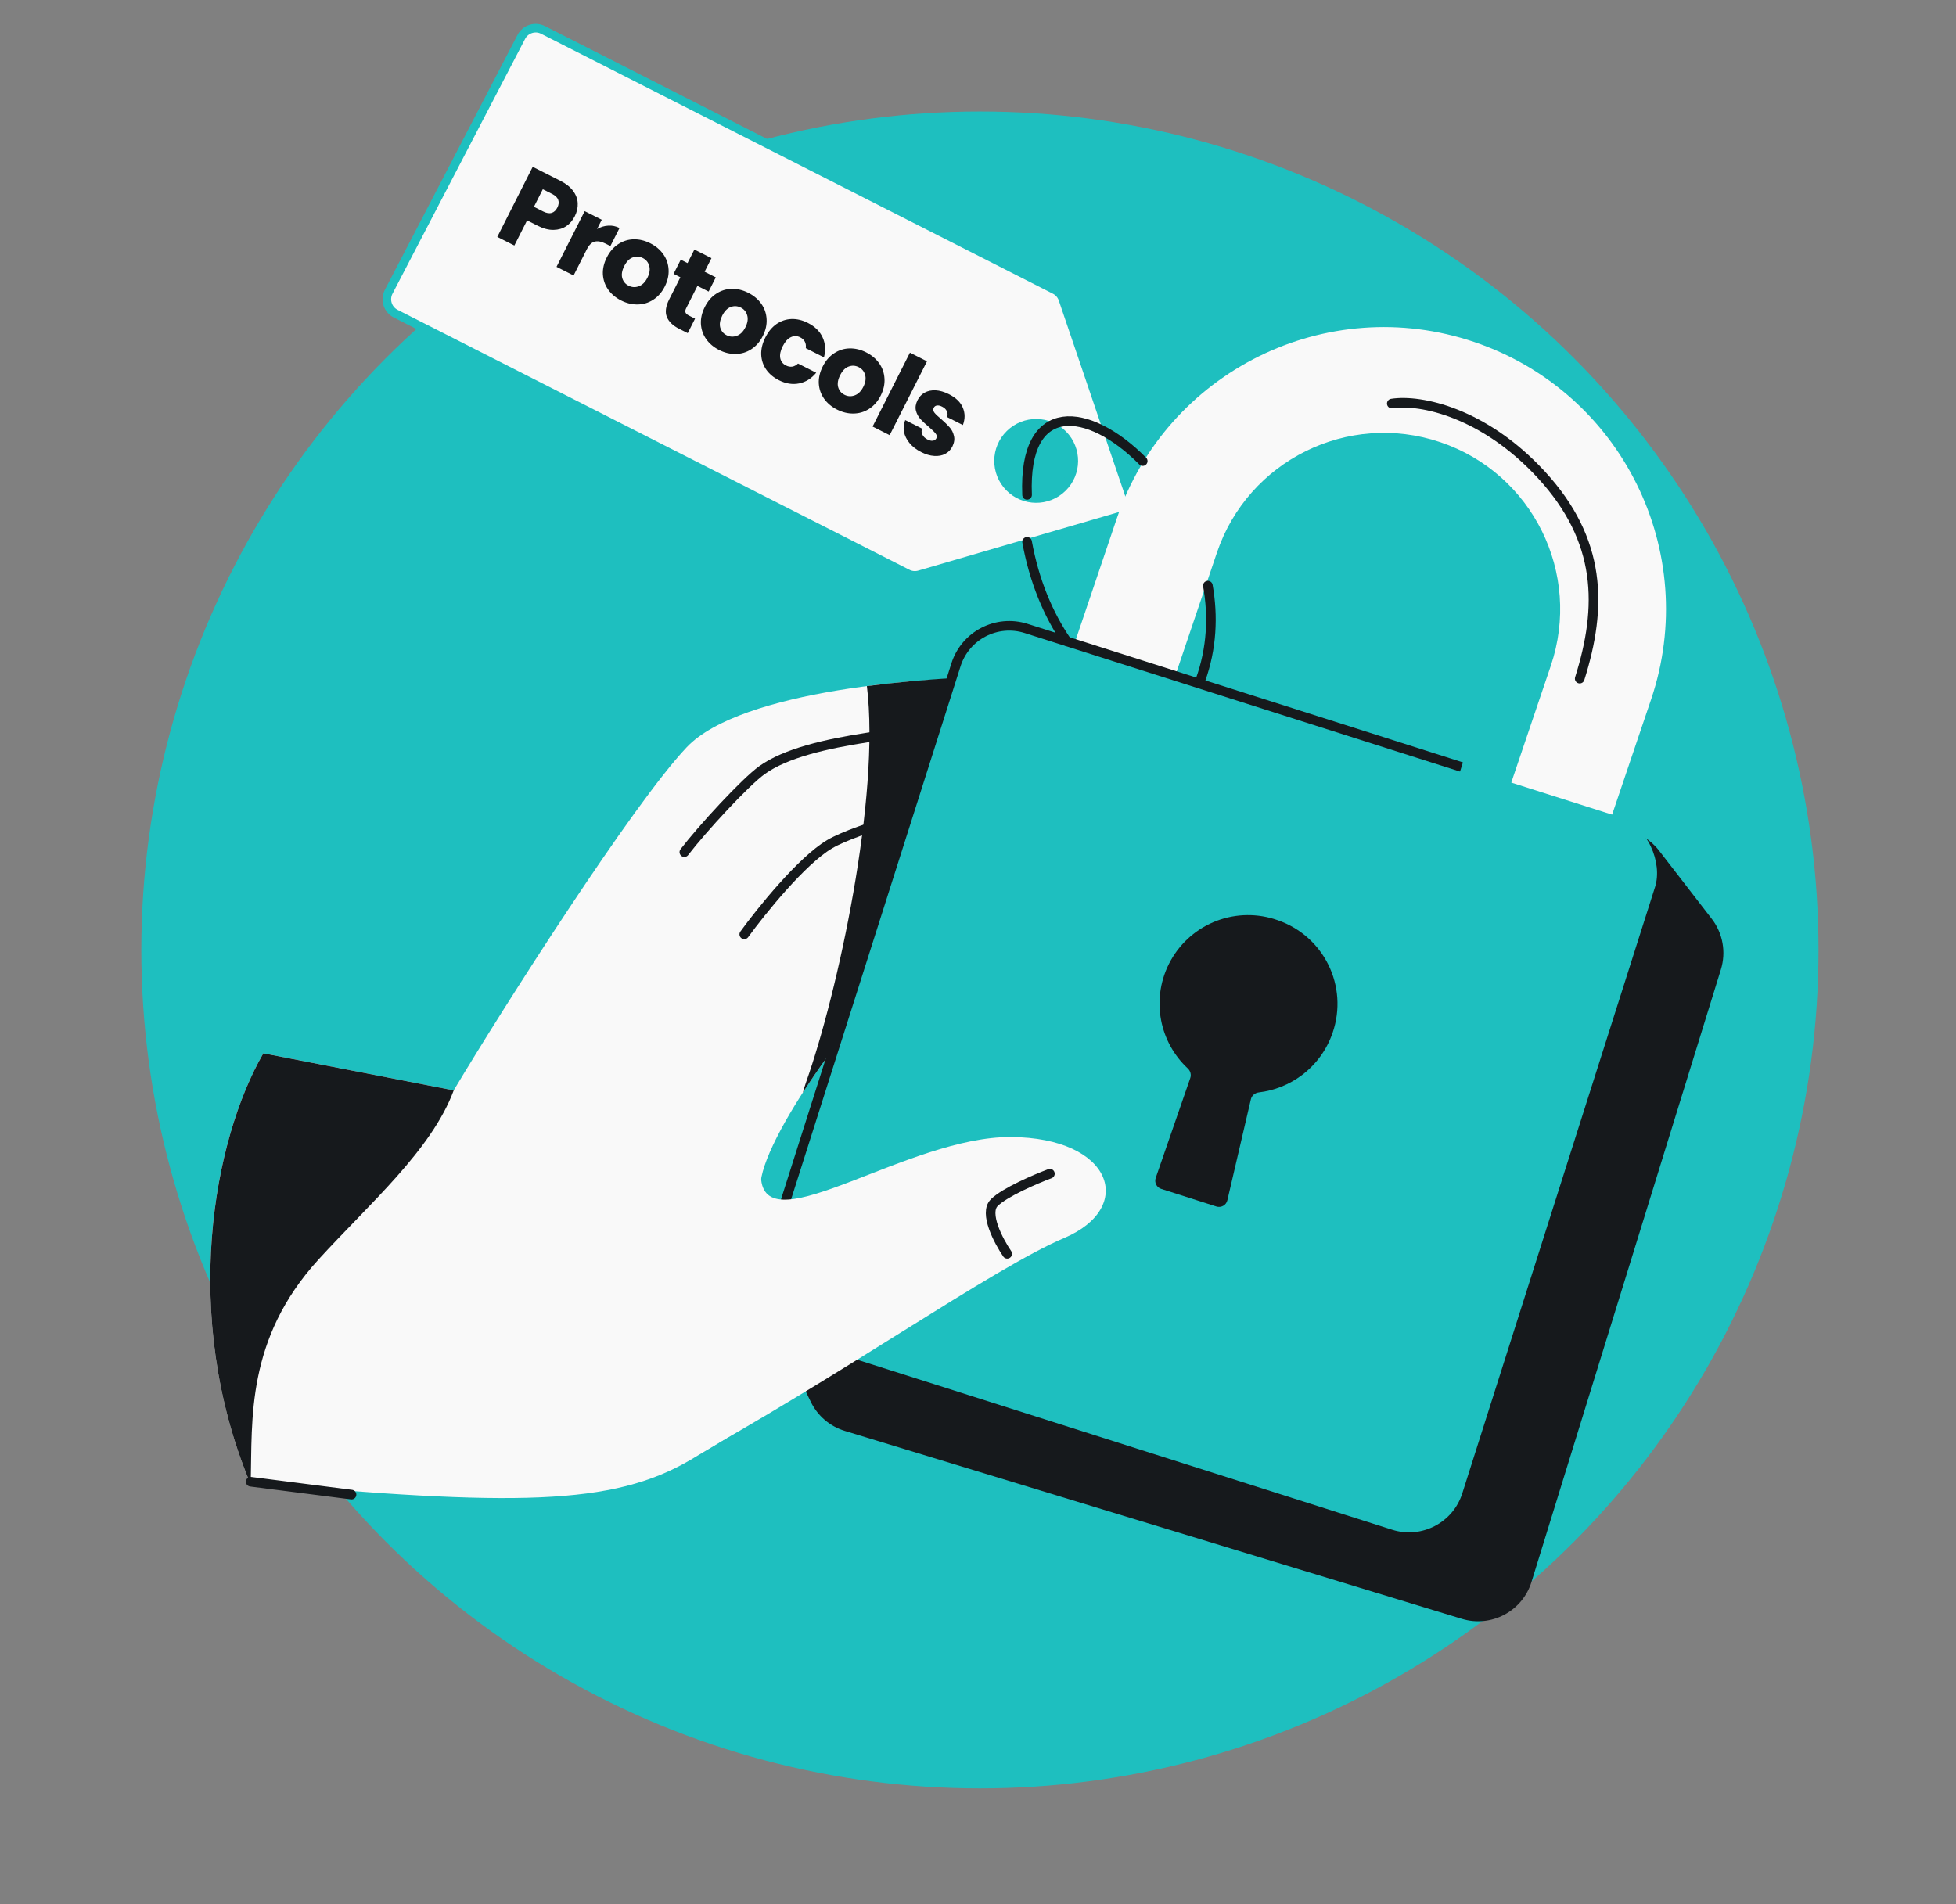 <svg width="456" height="444" viewBox="0 0 456 444" fill="none" xmlns="http://www.w3.org/2000/svg">
<rect x="0" y="0" width="456" height="444" fill="#808080" stroke="none"/>
<g clip-path="url(#clip0_5199_12193)">
<circle cx="228.448" cy="221.5" r="195.5" fill="#1EBFBF"/>
<path d="M239.653 290.579C224.873 297.4 193.154 321.488 160.988 340.394C142.774 351.1 119.911 351.243 58.252 345.674C42.097 306.632 49.726 265.796 61.393 245.602L105.774 254.241C117.26 234.986 147.501 187.539 160.088 174.242C172.675 160.944 216.548 157.518 234.792 158.137C236.964 174.939 226.661 203.163 222.132 219.885C222.132 219.885 213.409 222.332 210.963 224.774C194.803 240.907 173.162 272.827 177.939 279.139C185.863 289.613 206.414 270.415 227.781 269.827C249.148 269.24 254.434 283.758 239.653 290.579Z" fill="#F9F9F9"/>
<path fill-rule="evenodd" clip-rule="evenodd" d="M74.224 293.709C57.35 312.222 58.809 330.993 58.455 345.695C58.388 345.689 58.321 345.683 58.254 345.676C42.099 306.635 49.728 265.799 61.395 245.605L105.776 254.244C100.614 268.18 86.046 280.738 74.224 293.709Z" fill="#16191C"/>
<path fill-rule="evenodd" clip-rule="evenodd" d="M228.165 199.321C227.266 202.432 226.356 205.471 225.487 208.374C224.233 212.562 223.064 216.465 222.138 219.886C222.138 219.886 213.415 222.333 210.969 224.775C203.113 232.618 193.962 244.192 187.18 254.741C187.376 253.976 187.64 253.122 187.975 252.175C195.207 231.742 205.26 185.857 202.098 159.978C208.632 159.13 216.351 158.403 222.138 158.122L228.165 199.321Z" fill="#16191C"/>
<path d="M230.788 168.025C214.884 171.008 188.732 171.625 177.648 179.566C173.736 182.369 163.766 193.185 159.539 198.698" stroke="#16191C" stroke-width="2.242" stroke-linecap="round"/>
<path d="M228.838 185.795C219.731 187.879 199.894 193.006 193.402 196.85C186.909 200.694 177.437 212.46 173.512 217.863" stroke="#16191C" stroke-width="2.242" stroke-linecap="round"/>
<path d="M227.849 294.263C225.945 291.668 222.671 285.913 224.808 283.655C226.946 281.397 233.32 278.432 236.24 277.231" stroke="#16191C" stroke-width="2.242" stroke-linecap="round"/>
<path d="M245.934 67.602L245.943 67.606C246.807 68.056 247.465 68.822 247.778 69.745L263.352 115.6C264.044 117.638 262.897 119.843 260.831 120.446L214.342 134.011C213.408 134.284 212.406 134.186 211.542 133.738C211.541 133.738 211.539 133.737 211.538 133.736L92.231 73.136L92.231 73.136L92.222 73.131C90.37 72.167 89.649 69.884 90.613 68.031L121.528 8.611C122.491 6.76 124.77 6.039 126.622 6.999C126.624 7 126.626 7 126.627 7.001L245.934 67.602ZM235.423 101.206C231.962 104.597 231.906 110.151 235.297 113.611C238.688 117.072 244.242 117.128 247.702 113.737C251.163 110.346 251.219 104.792 247.828 101.332C244.437 97.871 238.883 97.815 235.423 101.206Z" fill="#F9F9F9" stroke="#1EBFBF" stroke-width="2"/>
<path d="M133.983 50.453C133.505 51.4 132.848 52.159 132.014 52.731C131.187 53.287 130.202 53.578 129.059 53.605C127.916 53.631 126.677 53.307 125.343 52.632L122.876 51.386L119.912 57.251L115.932 55.239L124.189 38.9L130.636 42.159C131.94 42.817 132.928 43.599 133.6 44.504C134.273 45.409 134.634 46.37 134.684 47.389C134.734 48.408 134.5 49.429 133.983 50.453ZM126.64 49.314C127.401 49.698 128.057 49.806 128.61 49.637C129.163 49.469 129.604 49.059 129.933 48.407C130.262 47.755 130.331 47.157 130.139 46.612C129.947 46.066 129.471 45.602 128.71 45.218L126.546 44.124L124.476 48.22L126.64 49.314ZM139.192 53.408C140.019 52.929 140.883 52.665 141.785 52.614C142.695 52.548 143.577 52.731 144.43 53.162L142.301 57.375L141.207 56.822C140.214 56.32 139.359 56.161 138.643 56.344C137.935 56.512 137.31 57.132 136.769 58.202L133.723 64.231L129.743 62.219L136.306 49.232L140.286 51.243L139.192 53.408ZM144.803 70.064C143.53 69.421 142.519 68.569 141.77 67.509C141.036 66.456 140.629 65.276 140.549 63.969C140.484 62.671 140.793 61.346 141.476 59.996C142.15 58.662 143.037 57.64 144.136 56.929C145.243 56.203 146.446 55.827 147.745 55.802C149.043 55.776 150.329 56.085 151.601 56.728C152.874 57.371 153.885 58.223 154.634 59.283C155.384 60.344 155.795 61.535 155.867 62.858C155.947 64.164 155.649 65.484 154.975 66.819C154.301 68.153 153.402 69.18 152.279 69.898C151.18 70.609 149.973 70.973 148.659 70.99C147.361 71.016 146.075 70.707 144.803 70.064ZM146.544 66.619C147.304 67.004 148.089 67.05 148.899 66.758C149.724 66.474 150.4 65.812 150.925 64.772C151.451 63.733 151.591 62.8 151.345 61.975C151.116 61.158 150.621 60.557 149.86 60.172C149.085 59.78 148.299 59.734 147.505 60.034C146.719 60.318 146.059 60.988 145.525 62.043C145 63.083 144.844 64.007 145.059 64.817C145.288 65.634 145.783 66.235 146.544 66.619ZM162.036 74.303L160.33 77.678L158.305 76.654C156.862 75.925 155.914 75.007 155.46 73.901C155.014 72.78 155.194 71.42 156.002 69.822L158.613 64.655L157.031 63.855L158.701 60.55L160.284 61.35L161.883 58.184L165.863 60.196L164.264 63.361L166.871 64.678L165.2 67.984L162.593 66.666L159.959 71.88C159.762 72.268 159.714 72.594 159.814 72.859C159.914 73.124 160.181 73.366 160.616 73.585L162.036 74.303ZM167.652 81.612C166.379 80.969 165.368 80.117 164.619 79.056C163.885 78.003 163.478 76.824 163.398 75.517C163.333 74.218 163.642 72.894 164.324 71.544C164.999 70.21 165.886 69.187 166.985 68.477C168.092 67.75 169.295 67.375 170.594 67.349C171.892 67.323 173.178 67.632 174.45 68.275C175.722 68.918 176.733 69.77 177.483 70.831C178.233 71.891 178.644 73.083 178.716 74.405C178.796 75.712 178.498 77.032 177.824 78.367C177.15 79.701 176.251 80.727 175.128 81.445C174.029 82.156 172.822 82.52 171.508 82.538C170.21 82.563 168.924 82.255 167.652 81.612ZM169.393 78.167C170.153 78.551 170.938 78.597 171.748 78.305C172.573 78.021 173.249 77.359 173.774 76.32C174.299 75.28 174.44 74.348 174.194 73.522C173.965 72.705 173.47 72.104 172.709 71.72C171.933 71.328 171.148 71.282 170.354 71.582C169.567 71.866 168.908 72.536 168.374 73.591C167.849 74.63 167.693 75.555 167.908 76.365C168.137 77.182 168.632 77.783 169.393 78.167ZM178.431 78.673C179.113 77.323 179.981 76.281 181.034 75.547C182.102 74.821 183.262 74.433 184.514 74.384C185.782 74.343 187.052 74.644 188.324 75.287C189.953 76.11 191.095 77.223 191.75 78.626C192.42 80.036 192.534 81.603 192.091 83.327L187.855 81.186C188 80.013 187.561 79.167 186.537 78.65C185.807 78.281 185.08 78.274 184.356 78.629C183.639 78.968 183.014 79.665 182.481 80.72C181.948 81.775 181.753 82.7 181.897 83.493C182.05 84.271 182.49 84.845 183.22 85.213C184.244 85.731 185.185 85.583 186.044 84.771L190.28 86.911C189.17 88.26 187.845 89.09 186.304 89.402C184.763 89.714 183.186 89.462 181.572 88.647C180.3 88.004 179.304 87.16 178.586 86.115C177.883 85.078 177.507 83.914 177.458 82.623C177.424 81.34 177.749 80.023 178.431 78.673ZM195.137 95.502C193.865 94.859 192.854 94.008 192.104 92.947C191.37 91.894 190.963 90.715 190.883 89.408C190.819 88.109 191.128 86.785 191.81 85.435C192.485 84.1 193.371 83.078 194.471 82.367C195.578 81.641 196.781 81.265 198.079 81.24C199.378 81.214 200.663 81.523 201.936 82.166C203.208 82.809 204.219 83.661 204.969 84.722C205.718 85.782 206.129 86.974 206.201 88.296C206.281 89.602 205.984 90.923 205.31 92.257C204.635 93.592 203.737 94.618 202.614 95.336C201.515 96.047 200.308 96.411 198.994 96.429C197.695 96.454 196.41 96.145 195.137 95.502ZM196.878 92.058C197.639 92.442 198.424 92.488 199.234 92.196C200.059 91.912 200.734 91.25 201.26 90.211C201.785 89.171 201.925 88.239 201.68 87.413C201.45 86.596 200.955 85.995 200.195 85.611C199.419 85.219 198.634 85.173 197.84 85.472C197.053 85.757 196.393 86.427 195.86 87.482C195.335 88.521 195.179 89.446 195.393 90.255C195.623 91.073 196.118 91.674 196.878 92.058ZM216.111 84.246L207.406 101.469L203.426 99.458L212.131 82.234L216.111 84.246ZM214.767 105.423C213.634 104.85 212.723 104.147 212.035 103.312C211.347 102.477 210.915 101.596 210.74 100.67C210.573 99.729 210.67 98.824 211.032 97.954L214.965 99.942C214.784 100.416 214.81 100.886 215.041 101.354C215.272 101.821 215.659 102.192 216.202 102.467C216.699 102.718 217.126 102.817 217.484 102.764C217.865 102.703 218.134 102.518 218.291 102.207C218.479 101.835 218.422 101.465 218.121 101.099C217.827 100.716 217.301 100.197 216.541 99.541C215.72 98.853 215.058 98.236 214.555 97.689C214.06 97.128 213.717 96.477 213.525 95.737C213.342 94.982 213.474 94.163 213.921 93.278C214.297 92.534 214.84 91.96 215.549 91.559C216.282 91.15 217.134 90.967 218.106 91.01C219.093 91.061 220.138 91.365 221.239 91.922C222.868 92.745 223.945 93.796 224.468 95.073C225.007 96.358 225.009 97.703 224.474 99.108L220.796 97.25C220.962 96.769 220.94 96.31 220.732 95.873C220.54 95.445 220.172 95.093 219.629 94.819C219.163 94.584 218.76 94.496 218.417 94.557C218.083 94.602 217.837 94.78 217.68 95.091C217.492 95.463 217.545 95.84 217.839 96.222C218.148 96.613 218.674 97.112 219.418 97.722C220.255 98.457 220.913 99.101 221.393 99.655C221.88 100.194 222.212 100.848 222.387 101.619C222.586 102.381 222.466 103.217 222.026 104.125C221.642 104.885 221.08 105.458 220.34 105.843C219.623 106.221 218.775 106.377 217.795 106.311C216.831 106.252 215.822 105.956 214.767 105.423Z" fill="#16191C"/>
<path fill-rule="evenodd" clip-rule="evenodd" d="M244.789 243.872L283.697 128.868C290.97 107.37 314.294 95.839 335.791 103.112C357.289 110.385 368.82 133.708 361.547 155.206L322.638 270.21C315.365 291.708 292.042 303.239 270.545 295.966C249.047 288.693 237.516 265.37 244.789 243.872ZM343.695 79.748C378.096 91.387 396.549 128.709 384.91 163.11L346.002 278.115C334.364 312.516 297.041 330.968 262.64 319.33C228.239 307.691 209.787 270.369 221.425 235.968L260.334 120.963C271.972 86.562 309.295 68.11 343.695 79.748Z" fill="#F9F9F9"/>
<path d="M324.465 94.099C331.239 93.044 345.967 96.226 359.282 110.643C373.459 125.994 373.56 141.518 368.276 158.234" stroke="#16191C" stroke-width="2.242" stroke-linecap="round"/>
<path d="M235.885 176.746C238.44 171.458 244.217 168.533 249.991 169.603L378.817 193.473C381.968 194.057 384.793 195.782 386.753 198.318L399.054 214.236C401.647 217.592 402.444 222 401.192 226.052L357.039 368.853C354.92 375.708 347.657 379.559 340.794 377.469L196.945 333.647C193.471 332.589 190.597 330.129 189.014 326.861L178.923 306.015C177.188 302.432 177.187 298.253 178.918 294.669L235.885 176.746Z" fill="#16191C"/>
<rect x="226.814" y="142.589" width="171.012" height="174.436" rx="13.03" transform="rotate(17.632 226.814 142.589)" fill="#1EBFBF"/>
<path d="M173.978 308.831L222.866 155.012C225.046 148.152 232.376 144.359 239.235 146.542L340.711 178.838" stroke="#16191C" stroke-width="2.242"/>
<path d="M310.673 240.816C314.387 229.994 308.686 218.28 297.831 214.555C293.245 212.934 288.234 212.985 283.682 214.699C279.129 216.413 275.329 219.68 272.951 223.924C270.573 228.167 269.771 233.114 270.686 237.892C271.512 242.209 273.693 246.137 276.893 249.116C277.509 249.689 277.767 250.564 277.492 251.359L269.431 274.661C269.063 275.723 269.642 276.879 270.713 277.221L283.577 281.326C284.69 281.681 285.869 281.012 286.133 279.874L291.618 256.319C291.821 255.447 292.581 254.826 293.471 254.72C297.087 254.29 300.535 252.916 303.465 250.723C306.8 248.228 309.307 244.787 310.661 240.848" fill="#16191C"/>
<path d="M248.099 288.663C231.392 295.737 195.204 321.443 158.702 341.362C149.819 318.18 175.601 258.454 177.452 275.114C179.073 289.71 211.788 265.021 235.61 265.126C259.432 265.23 264.806 281.59 248.099 288.663Z" fill="#F9F9F9"/>
<path d="M234.81 292.347C232.781 289.389 229.338 282.862 231.799 280.423C234.26 277.983 241.466 274.906 244.761 273.673M58.448 345.5L81.948 348.5" stroke="#16191C" stroke-width="2.242" stroke-linecap="round"/>
<path d="M239.442 126.342C241.103 135.542 244.424 143.345 248.621 149.473M239.442 115.392C238.515 92.991 253.825 94.814 266.401 107.514M279.859 158.568C282.525 151.184 282.845 143.664 281.591 136.551" stroke="#16191C" stroke-width="2.242" stroke-linecap="round"/>
</g>
<defs>
<clipPath id="clip0_5199_12193">
<rect width="456" height="444" rx="48" fill="white"/>
</clipPath>
</defs>
</svg>
